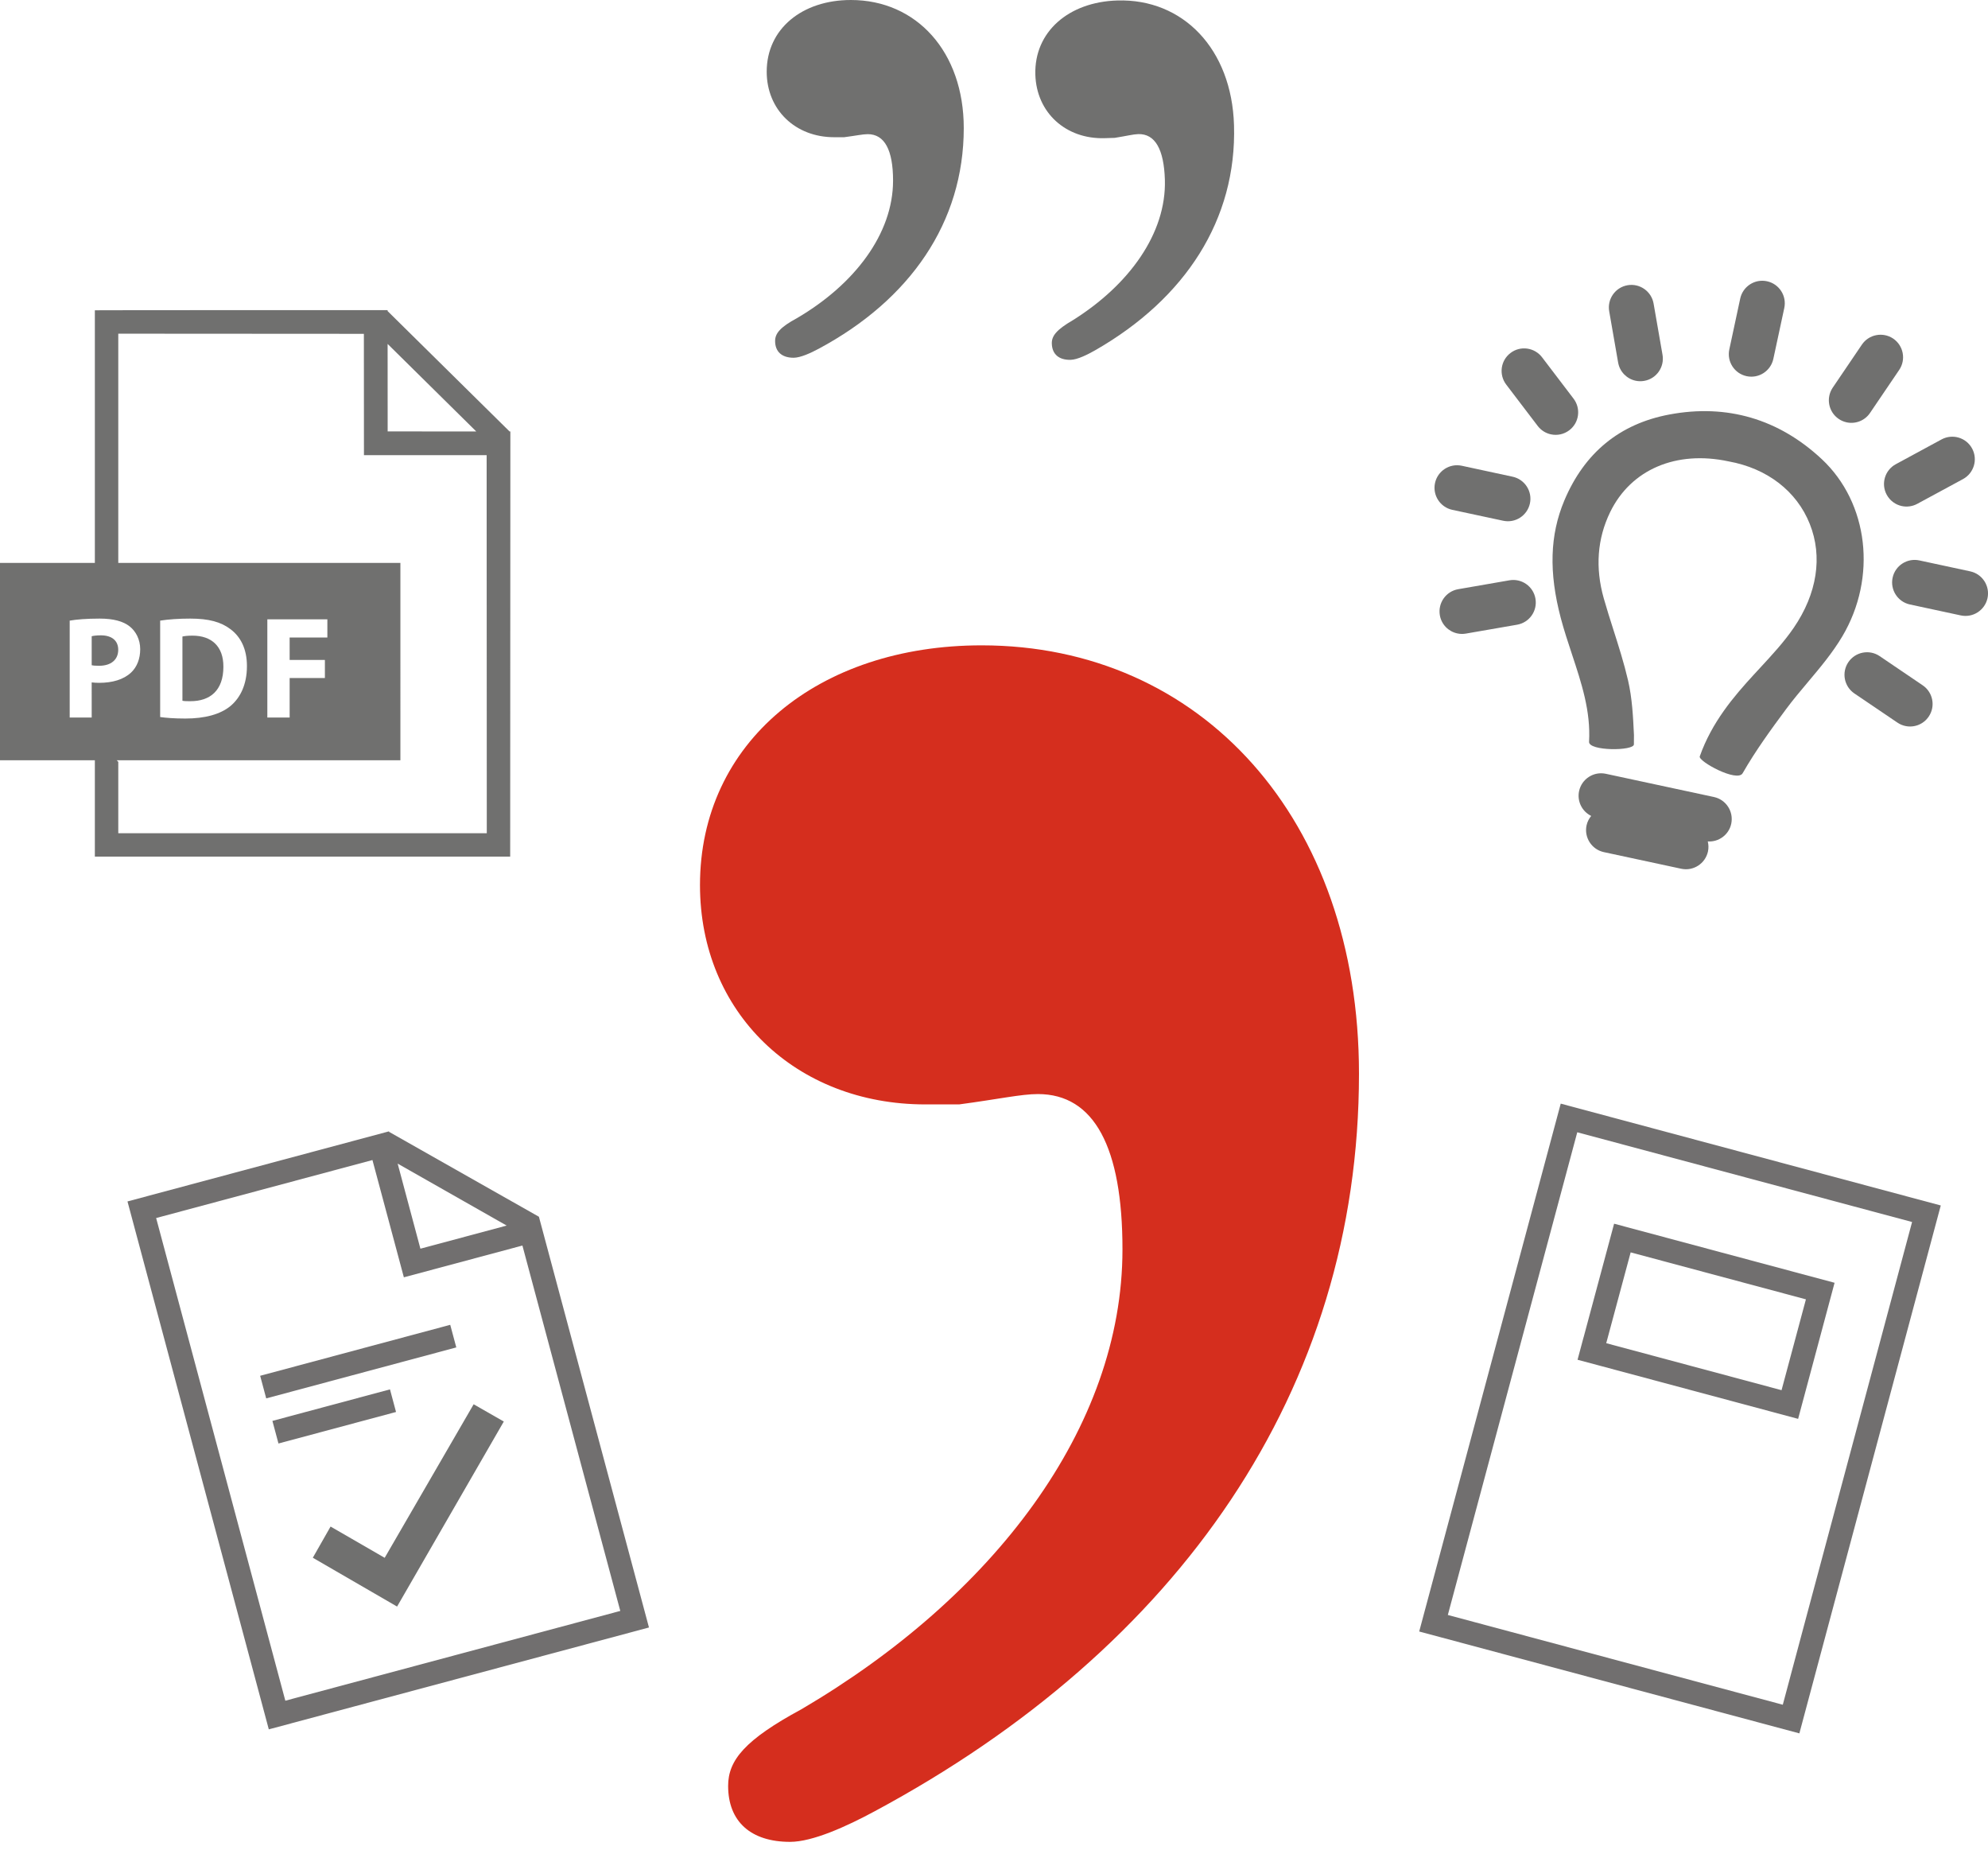 <?xml version="1.0" encoding="utf-8"?>
<!-- Generator: Adobe Illustrator 16.0.0, SVG Export Plug-In . SVG Version: 6.00 Build 0)  -->
<!DOCTYPE svg PUBLIC "-//W3C//DTD SVG 1.1//EN" "http://www.w3.org/Graphics/SVG/1.1/DTD/svg11.dtd">
<svg version="1.1" id="Ebene_1" xmlns="http://www.w3.org/2000/svg" xmlns:xlink="http://www.w3.org/1999/xlink" x="0px" y="0px"
	 width="133px" height="124px" viewBox="0 0 133 124" enable-background="new 0 0 133 124" xml:space="preserve">
<g>
	<path fill="#D52E1E" d="M58.515,121.152c-1.876,1.013-4.15,2.045-5.657,2.045c-2.625,0-4.145-1.356-4.145-3.743
		c0-1.72,1.127-3.085,4.902-5.126c12.814-7.518,21.48-18.812,21.48-30.764c0-6.83-1.89-10.385-5.656-10.385
		c-1.123,0-2.646,0.342-5.274,0.692h-2.259c-8.673,0-15.076-6.149-15.076-14.67c0-9.552,7.913-16.036,18.842-16.036
		c14.686,0,25.246,11.603,25.246,28.652C90.919,92.966,78.859,110.229,58.515,121.152"/>
	<path fill="#70706F" d="M114.665,53.31l-7.231-1.553c-0.814-0.176-1.615,0.342-1.791,1.156c-0.146,0.689,0.205,1.366,0.81,1.663
		c-0.146,0.179-0.257,0.389-0.31,0.629c-0.174,0.814,0.344,1.615,1.156,1.791l5.176,1.112c0.816,0.175,1.615-0.344,1.791-1.156
		c0.049-0.23,0.039-0.456-0.013-0.67c0.731,0.048,1.41-0.442,1.569-1.181C115.996,54.286,115.479,53.485,114.665,53.31z"/>
	<path fill="#70706F" d="M121.878,30.71c-2.878-2.69-6.36-3.709-10.203-2.983c-3.315,0.622-5.676,2.558-7.021,5.754
		c-0.967,2.302-1.043,4.801-0.235,7.86c0.215,0.814,0.483,1.621,0.741,2.401c0.65,1.967,1.267,3.824,1.15,5.875
		c-0.035,0.631,3.021,0.621,3,0.166l0.004-0.623c-0.058-1.205-0.117-2.454-0.396-3.654c-0.267-1.148-0.628-2.284-0.978-3.38
		c-0.224-0.7-0.446-1.4-0.646-2.104c-0.58-2.049-0.436-3.99,0.428-5.769c1.385-2.846,4.412-4.146,7.92-3.393
		c2.582,0.464,4.561,1.993,5.433,4.181c0.876,2.194,0.493,4.664-1.074,6.954c-0.649,0.95-1.468,1.833-2.257,2.686l-0.418,0.453
		c-1.324,1.441-2.801,3.164-3.61,5.459c-0.118,0.326,2.507,1.762,2.87,1.125c0.864-1.511,1.917-2.955,2.919-4.304
		c0.45-0.606,0.953-1.204,1.438-1.78c0.812-0.965,1.652-1.961,2.309-3.067C125.591,38.624,125.012,33.638,121.878,30.71z"/>
	<path fill="#70706F" d="M123.016,28.023c0.164,0.113,0.344,0.186,0.526,0.226c0.583,0.126,1.211-0.104,1.565-0.628l1.953-2.88
		c0.465-0.689,0.285-1.626-0.402-2.093c-0.69-0.464-1.627-0.286-2.094,0.401l-1.953,2.881
		C122.146,26.619,122.326,27.557,123.016,28.023z"/>
	<path fill="#70706F" d="M127.232,33.849c0.341,0.072,0.707,0.029,1.035-0.148l3.062-1.657c0.731-0.397,1.004-1.312,0.608-2.044
		c-0.397-0.734-1.312-1.004-2.045-0.608l-3.06,1.658c-0.731,0.395-1.005,1.309-0.608,2.042
		C126.445,33.496,126.818,33.76,127.232,33.849z"/>
	<path fill="#70706F" d="M131.809,38.216l-3.4-0.731c-0.812-0.176-1.616,0.341-1.791,1.157c-0.174,0.812,0.345,1.615,1.156,1.789
		l3.402,0.732c0.814,0.175,1.615-0.343,1.792-1.157C133.141,39.193,132.623,38.39,131.809,38.216z"/>
	<path fill="#70706F" d="M128.633,45.84l-2.88-1.953c-0.688-0.468-1.626-0.286-2.094,0.401c-0.468,0.69-0.288,1.626,0.401,2.095
		l2.879,1.95c0.168,0.114,0.347,0.187,0.529,0.227c0.583,0.126,1.211-0.103,1.564-0.628C129.502,47.246,129.32,46.307,128.633,45.84
		z"/>
	<path fill="#70706F" d="M116.85,25.161c0.814,0.175,1.613-0.344,1.789-1.156l0.732-3.403c0.175-0.812-0.342-1.614-1.156-1.789
		c-0.814-0.176-1.617,0.343-1.792,1.157l-0.729,3.4C115.518,24.186,116.036,24.986,116.85,25.161z"/>
	<path fill="#70706F" d="M108.255,24.249c0.108,0.622,0.584,1.09,1.168,1.217c0.183,0.04,0.38,0.045,0.576,0.01
		c0.819-0.141,1.368-0.922,1.226-1.744l-0.597-3.426c-0.142-0.818-0.922-1.369-1.742-1.228c-0.821,0.143-1.37,0.923-1.228,1.743
		L108.255,24.249z"/>
	<path fill="#70706F" d="M103.166,23.898c-0.505-0.662-1.452-0.793-2.113-0.286c-0.664,0.504-0.789,1.449-0.285,2.111l2.108,2.769
		c0.228,0.297,0.544,0.489,0.882,0.56c0.417,0.089,0.866,0.004,1.231-0.275c0.663-0.503,0.788-1.449,0.284-2.112L103.166,23.898z"/>
	<path fill="#70706F" d="M102.354,33.674c0.174-0.812-0.345-1.612-1.158-1.788l-3.402-0.733c-0.812-0.175-1.615,0.343-1.79,1.158
		c-0.174,0.813,0.343,1.615,1.157,1.791l3.402,0.729C101.375,35.007,102.177,34.49,102.354,33.674z"/>
	<path fill="#70706F" d="M100.982,38.815l-3.426,0.595c-0.82,0.142-1.369,0.923-1.228,1.743c0.106,0.624,0.586,1.091,1.168,1.215
		c0.185,0.04,0.379,0.046,0.575,0.011l3.425-0.594c0.821-0.142,1.371-0.921,1.228-1.745
		C102.583,39.223,101.805,38.672,100.982,38.815z"/>
	<g>
		<path fill="#70706F" d="M12.877,42.517c-0.331-0.001-0.545,0.029-0.672,0.058v4.297c0.127,0.03,0.332,0.03,0.518,0.029
			c1.345,0.009,2.222-0.731,2.222-2.3C14.954,43.235,14.153,42.515,12.877,42.517z"/>
		<path fill="#70706F" d="M6.749,42.496c-0.302,0-0.507,0.031-0.614,0.059v1.94c0.127,0.028,0.283,0.037,0.496,0.037
			c0.791,0,1.278-0.399,1.279-1.071C7.909,42.855,7.49,42.497,6.749,42.496z"/>
	</g>
	<path fill="#70706F" d="M34.089,28.858l-8.159-8.052l0.001-0.063L9.445,20.747l-3.099,0.007v16.897L0,37.65v13.203h6.346v6.445
		l27.786-0.001l0.012-28.438L34.089,28.858z M31.861,28.858l-5.926-0.001l-0.003-5.853L31.861,28.858z M6.135,47.994H4.663v-6.482
		c0.458-0.078,1.102-0.135,2.009-0.136c0.913,0.001,1.566,0.176,2.006,0.525c0.418,0.332,0.702,0.879,0.702,1.521
		c0,0.643-0.215,1.188-0.606,1.559c-0.506,0.476-1.257,0.691-2.133,0.692c-0.195-0.001-0.37-0.01-0.507-0.03L6.135,47.994
		L6.135,47.994z M7.913,55.732v-4.775l-0.104-0.104h18.978V37.65H7.913V22.319l16.431,0.01l0.005,8.116l8.208-0.001l0.01,25.288
		H7.913z M10.715,47.961v-6.449c0.546-0.087,1.257-0.136,2.007-0.136c1.246,0,2.056,0.224,2.688,0.702
		c0.683,0.506,1.111,1.316,1.11,2.474c0,1.258-0.457,2.127-1.091,2.663c-0.691,0.574-1.744,0.847-3.029,0.846
		C11.63,48.061,11.085,48.012,10.715,47.961z M19.378,44.143h2.358v1.209h-2.358v2.641h-1.493v-6.568l4.016-0.001v1.219h-2.524
		L19.378,44.143z"/>
	<path fill="#70706F" d="M54.787,23.319c-0.563,0.302-1.243,0.61-1.692,0.61c-0.786,0-1.239-0.404-1.239-1.119
		c0-0.513,0.338-0.923,1.467-1.533c3.831-2.245,6.424-5.625,6.424-9.198c0-2.043-0.567-3.105-1.692-3.105
		c-0.338,0-0.791,0.102-1.577,0.204h-0.676c-2.597,0-4.508-1.837-4.508-4.384C51.293,1.937,53.657,0,56.926,0
		c4.393,0,7.551,3.468,7.551,8.566C64.477,14.89,60.871,20.053,54.787,23.319"/>
	<path fill="#70706F" d="M73.311,23.405c-0.555,0.318-1.225,0.648-1.672,0.662c-0.787,0.023-1.25-0.367-1.271-1.082
		c-0.016-0.514,0.309-0.93,1.418-1.574c3.763-2.361,6.253-5.815,6.146-9.387c-0.062-2.043-0.658-3.087-1.783-3.054
		c-0.338,0.01-0.787,0.126-1.57,0.251l-0.676,0.021c-2.596,0.077-4.561-1.704-4.637-4.249c-0.084-2.857,2.221-4.865,5.485-4.961
		c4.392-0.131,7.653,3.24,7.806,8.337C82.745,14.692,79.294,19.963,73.311,23.405"/>
	<polygon fill="#70706F" points="31.688,93.928 25.736,104.198 22.116,102.107 20.928,104.193 26.566,107.459 33.705,95.083 	"/>
	<g>
		<path fill="#716F6F" d="M36.057,81.395l-0.003-0.01l-10.02-5.676l-0.01-0.036L8.529,80.361l9.454,35.31l1.511-0.403l-9.048-33.797
			l14.471-3.879l2.102,7.844l7.931-2.125l6.548,24.439l-23.919,6.41l0.405,1.511l25.433-6.813L36.057,81.395L36.057,81.395z
			 M26.604,77.831l7.293,4.144l-5.771,1.547L26.604,77.831z"/>
		<g>
			
				<rect x="17.402" y="90.294" transform="matrix(-0.966 0.259 -0.259 -0.966 70.723 172.842)" fill="#716F6F" width="13.164" height="1.565"/>
			
				<rect x="18.295" y="93.969" transform="matrix(-0.966 0.259 -0.259 -0.966 68.506 180.479)" fill="#716F6F" width="8.142" height="1.565"/>
		</g>
	</g>
	<path fill="#716F6F" d="M125.82,89.584l-6.549,24.441l-23.92-6.409l-0.404,1.511l25.433,6.814l7.36-27.469l2.09-7.803l0.011-0.038
		l-25.426-6.812l-9.468,35.306l1.511,0.403l9.063-33.793l22.4,6.002L125.82,89.584z"/>
	<path fill="#716F6F" d="M119.188,92.986l-13.242-3.549l-0.405,1.512l14.756,3.955l2.429-9.065l0.01-0.037l-14.75-3.952
		l-2.444,9.101l1.511,0.403l2.041-7.586l11.725,3.142L119.188,92.986z"/>
</g>
</svg>
